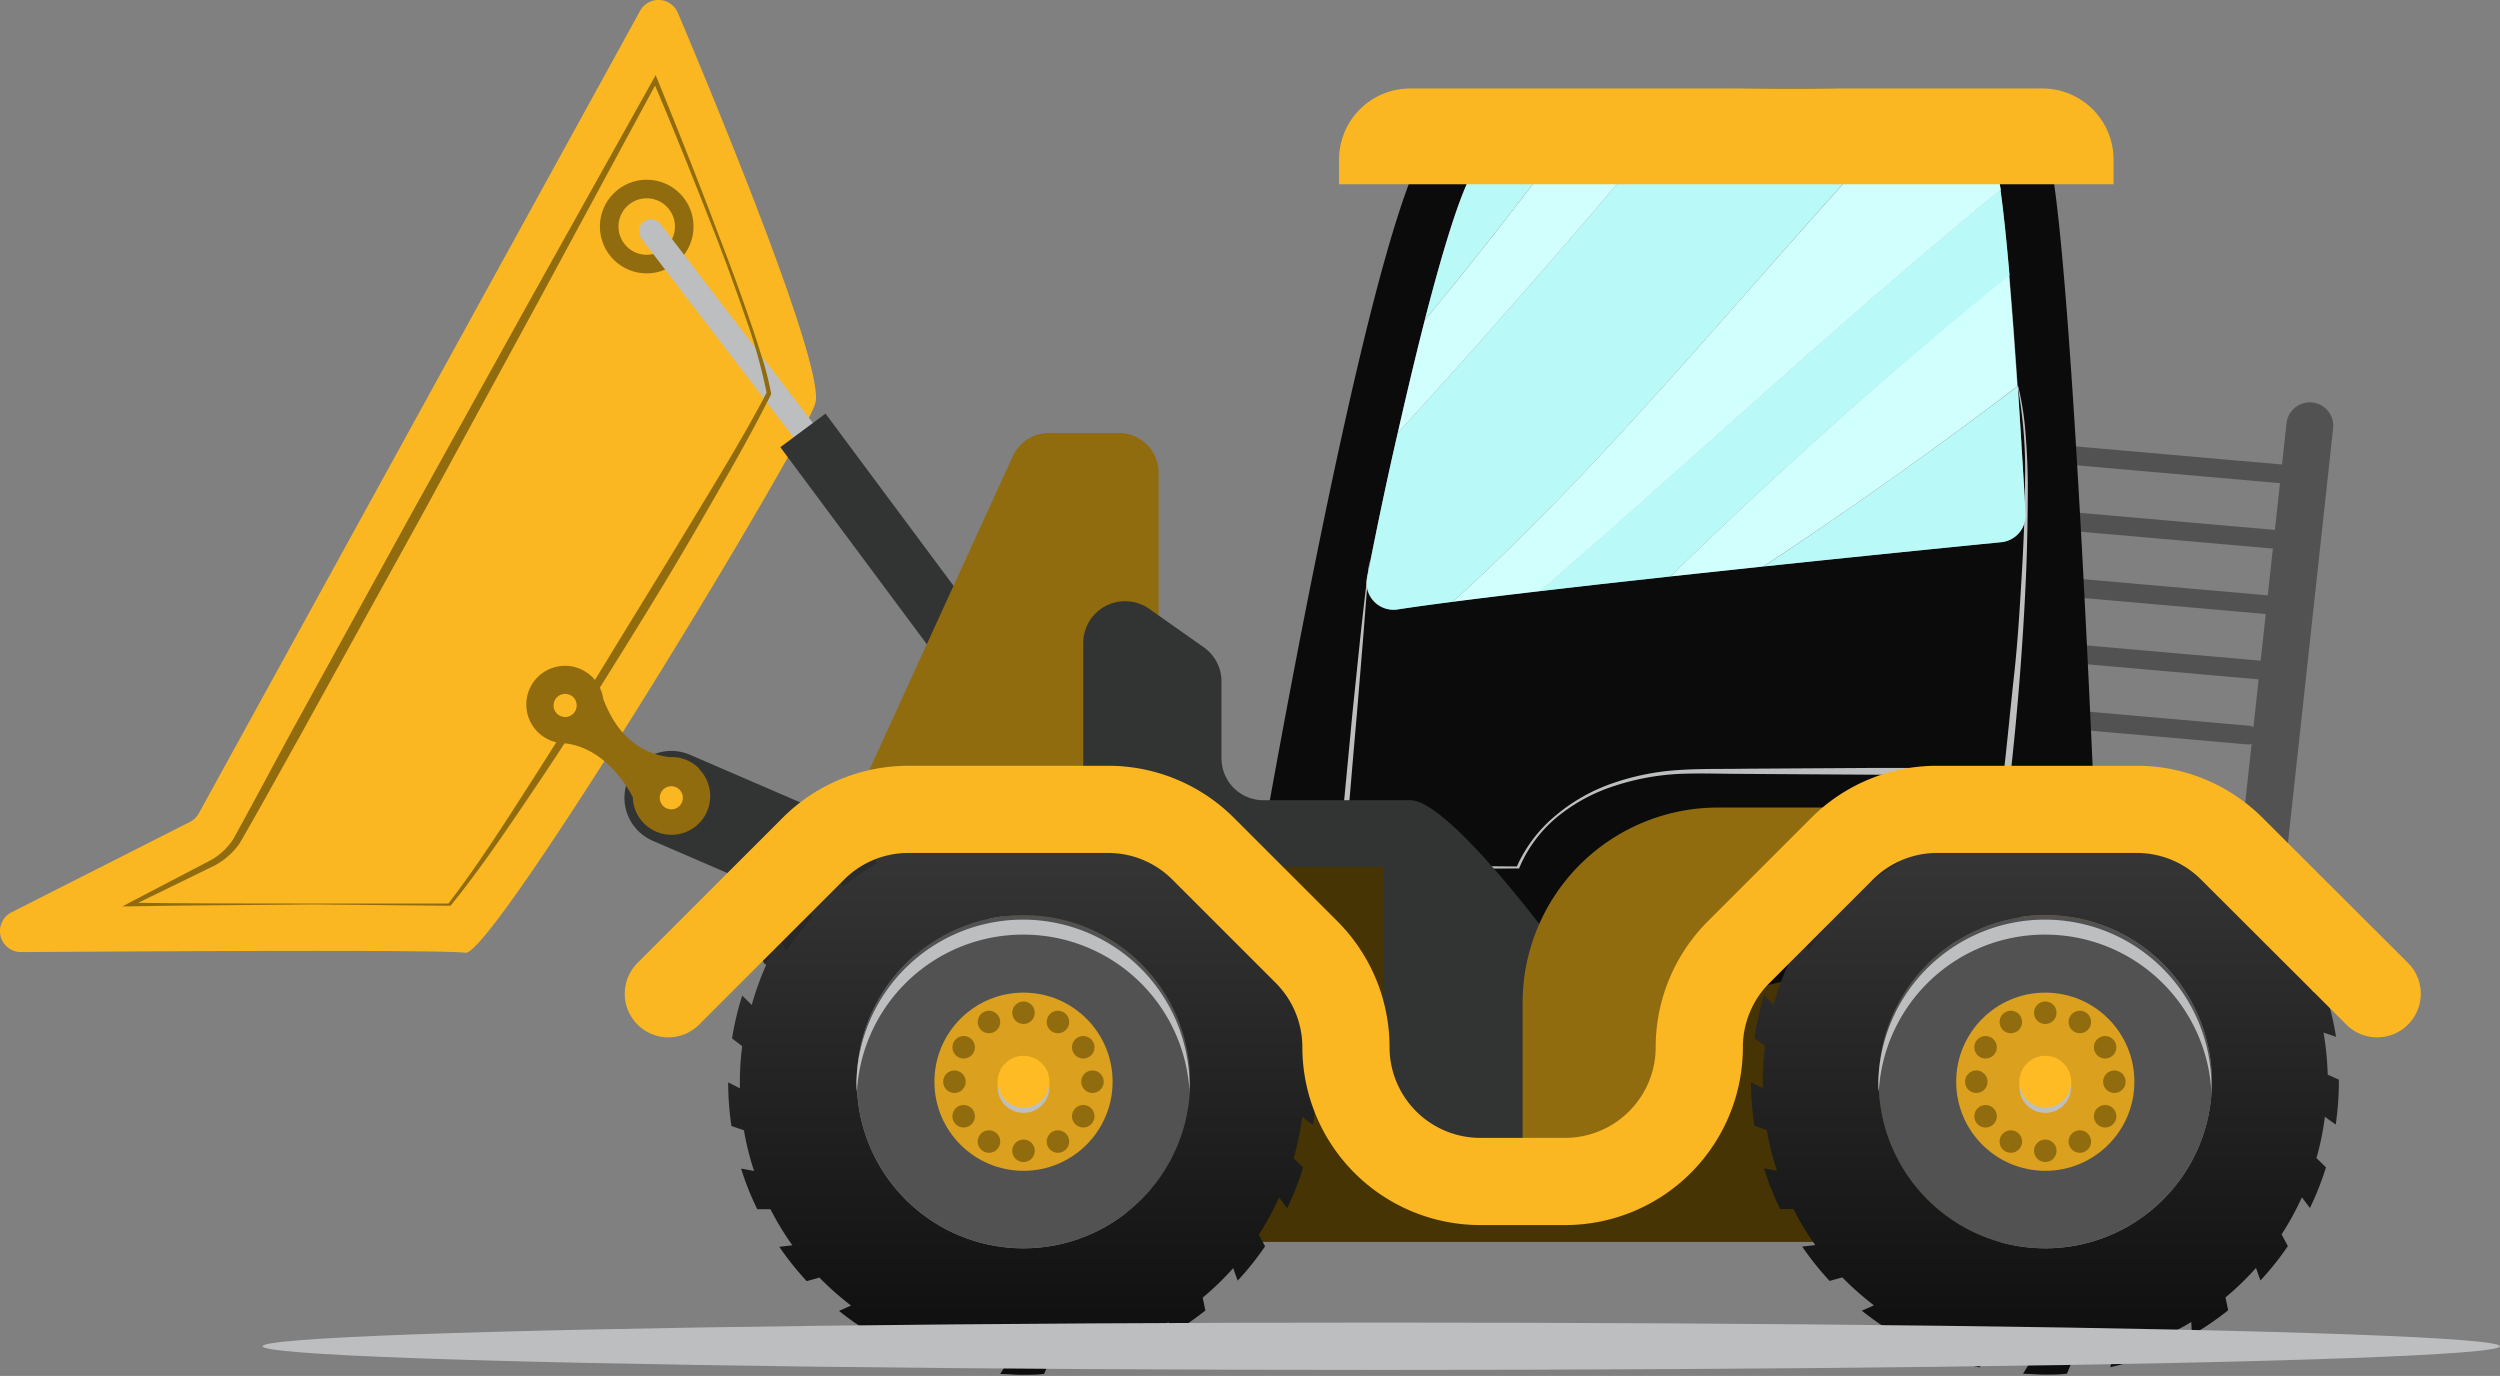 <svg xmlns="http://www.w3.org/2000/svg" xmlns:xlink="http://www.w3.org/1999/xlink" viewBox="0 0 246.09 135.44"><rect x="0" y="0" width="246.09" height="135.44" fill="#808080" stroke="none"/><defs><linearGradient id="Degradado_sin_nombre_16" x1="201.33" y1="70.54" x2="201.33" y2="150.9" gradientUnits="userSpaceOnUse"><stop offset="0" stop-color="#404040"/><stop offset="1"/></linearGradient><linearGradient id="Degradado_sin_nombre_12" x1="201.3" y1="70.26" x2="201.3" y2="153.75" gradientUnits="userSpaceOnUse"><stop offset="0" stop-color="#363636"/><stop offset="1"/></linearGradient><linearGradient id="Degradado_sin_nombre_16-2" x1="100.75" y1="70.54" x2="100.75" y2="150.9" xlink:href="#Degradado_sin_nombre_16"/><linearGradient id="Degradado_sin_nombre_12-2" x1="100.71" y1="70.26" x2="100.71" y2="153.75" xlink:href="#Degradado_sin_nombre_12"/></defs><g style="isolation:isolate"><g id="Calque_2" data-name="Calque 2"><g id="OBJECTS"><line x1="66.08" y1="78.53" x2="92.84" y2="90.09" style="fill:none;stroke:#323333;stroke-linecap:round;stroke-linejoin:round;stroke-width:9.228px"/><line x1="222.49" y1="86.72" x2="227.37" y2="41.91" style="fill:none;stroke:#525252;stroke-linecap:round;stroke-miterlimit:10;stroke-width:4.614px"/><line x1="199.45" y1="44.44" x2="227.37" y2="46.89" style="fill:none;stroke:#525252;stroke-linecap:round;stroke-miterlimit:10;stroke-width:1.846px"/><line x1="197.94" y1="50.81" x2="225.86" y2="53.26" style="fill:none;stroke:#525252;stroke-linecap:round;stroke-miterlimit:10;stroke-width:1.846px"/><line x1="196.43" y1="57.18" x2="224.35" y2="59.63" style="fill:none;stroke:#525252;stroke-linecap:round;stroke-miterlimit:10;stroke-width:1.846px"/><line x1="194.92" y1="63.54" x2="222.84" y2="65.99" style="fill:none;stroke:#525252;stroke-linecap:round;stroke-miterlimit:10;stroke-width:1.846px"/><line x1="193.41" y1="69.91" x2="221.33" y2="72.36" style="fill:none;stroke:#525252;stroke-linecap:round;stroke-miterlimit:10;stroke-width:1.846px"/><path d="M114,93.79l-3.44,28.46h87.65l3.05-36.93Z" style="fill:#463404"/><path d="M63,1.08a2.07,2.07,0,0,1,3.73.19C70.9,11.14,81.3,36.4,80.25,39.72,79,43.87,48.47,94.2,45.81,93.79c-2-.31-29.27-.16-43.72-.07a2.07,2.07,0,0,1-.95-3.92l17.55-8.89a2.06,2.06,0,0,0,.88-.85Z" style="fill:#fab722"/><circle cx="63.66" cy="22.3" r="4.61" style="fill:#916c0f"/><circle cx="63.66" cy="22.3" r="2.78" style="fill:#fab722"/><path d="M78.84,44,63.14,23.49a1.19,1.19,0,0,1,.23-1.67h0a1.2,1.2,0,0,1,1.65.23L80.71,42.54a1.18,1.18,0,0,1-.23,1.67h0A1.19,1.19,0,0,1,78.84,44Z" style="fill:#bcbec0"/><rect x="69.69" y="58.17" width="46.29" height="5.54" transform="translate(86.36 -49.92) rotate(53.37)" style="fill:#323333"/><path d="M110.1,42.62h-6.83a3.94,3.94,0,0,0-3.58,2.3L83.05,81.31l31,.76V46.55A3.93,3.93,0,0,0,110.1,42.62Z" style="fill:#916c0f"/><path d="M205,55.17c-2.1-39-3.4-41.18-4.1-42.33-.8-1.33-2.66-4.44-28.33-4.1-9,.11-25.45.89-29.82,3.09-1.88.94-5,2.52-13.31,43.64-3.13,15.5-5.81,30.91-6.84,36.92a2.66,2.66,0,1,0,5.25.88l25.27,8.6L201.3,90.56a2.66,2.66,0,0,0,2.76,2.55h0a2.66,2.66,0,0,0,2.56-2.76C206.39,84.51,205.79,69.93,205,55.17Zm-8-1.8c-6.44.64-18.14,1.81-29.79,3.07-15.48,1.67-24.42,2.75-29.66,3.55a2.65,2.65,0,0,1-3-3.16c4.29-21.15,8-35.13,10.11-39.3a2.58,2.58,0,0,1,1.69-1.35c3.61-.93,13-1.88,24.89-2.09,12.4-.23,20,.47,23.41,1.2a2.66,2.66,0,0,1,2.07,2.15c.87,5.11,1.82,18.18,2.67,33.12A2.67,2.67,0,0,1,197,53.37Z" style="fill:#0b0b0b"/><path d="M134.83,55.29c-.28,2.5-.44,5-.65,7.54l-.62,7.54c-.45,5-.84,10-1.32,15.07l-.28-.31c5.81,0,11.63.13,17.44.16l-.12.08a13.9,13.9,0,0,1,3.92-5.15,17.63,17.63,0,0,1,5.66-3.16,24.32,24.32,0,0,1,6.37-1.26c2.17-.15,4.32-.09,6.48-.13l12.95-.08q6.47,0,12.94,0l-.34.3c.36-3.14.65-6.29,1-9.45s.54-6.3.73-9.46.33-6.32.34-9.48A45.82,45.82,0,0,0,198.6,38l.06,0a28.72,28.72,0,0,1,.73,4.7c.13,1.58.2,3.17.22,4.75,0,3.18-.05,6.35-.19,9.51q-.43,9.51-1.48,19l0,.3h-.3q-6.47,0-12.94,0l-12.95-.08c-2.15,0-4.32-.09-6.46,0a24.08,24.08,0,0,0-6.3,1.16,17.21,17.21,0,0,0-5.61,3,13.11,13.11,0,0,0-3.82,5.07l0,.08h-.08c-5.81,0-11.63.16-17.44.16h-.31l0-.3c.41-5,.92-10,1.39-15.07l.78-7.52c.28-2.51.54-5,.91-7.52Z" style="fill:#bcbec0"/><path d="M106.63,63.29V87.75a4.12,4.12,0,0,0,4.12,4.12h14.44a4.12,4.12,0,0,1,2.91,1.2l4.84,4.84a4.14,4.14,0,0,1,1.21,2.91v5.85a4.13,4.13,0,0,0,1.2,2.91l3.18,3.17a4.09,4.09,0,0,0,2.91,1.21H149a4.11,4.11,0,0,0,4.11-4.12V94.42a4.13,4.13,0,0,0-.83-2.48c-2.55-3.36-10.27-13.17-13.45-13.17H124.36a4.12,4.12,0,0,1-4.12-4.12V67.08a4.12,4.12,0,0,0-1.74-3.36l-5.38-3.79A4.12,4.12,0,0,0,106.63,63.29Z" style="fill:#323333"/><path d="M153.11,118.53a10.26,10.26,0,0,0,10.27-10.26h0a10.23,10.23,0,0,1,3-7.26l7.89-7.9a10.3,10.3,0,0,1,7.26-3h15.27a10.3,10.3,0,0,1,7.26,3l2.48,2.48v-10a6.11,6.11,0,0,0-6.11-6.1H169.11a19.23,19.23,0,0,0-19.23,19.23v19.81h3.23Z" style="fill:#916c0f"/><rect x="98.75" y="85.32" width="37.41" height="23.02" style="fill:#463404"/><path d="M229.13,105.78a29.62,29.62,0,0,0-.41-4.14l1.23.42a29,29,0,0,0-1-4.22l-1.28-.22a26.94,26.94,0,0,0-1.61-3.83l1.29,0a29,29,0,0,0-2.17-3.73l-1.29.16a27.16,27.16,0,0,0-2.68-3.18l1.26-.35a28.46,28.46,0,0,0-3.18-2.93l-1.19.54a28.5,28.5,0,0,0-3.49-2.26l1.1-.71a29.64,29.64,0,0,0-3.9-1.86l-1,.86a27.82,27.82,0,0,0-4-1.13l.84-1a29.23,29.23,0,0,0-4.28-.62l-.68,1.11c-.46,0-.92,0-1.39,0-.93,0-1.85,0-2.75.14l.5-1.19a29.15,29.15,0,0,0-4.27.65l-.32,1.26a26.54,26.54,0,0,0-4,1.32l.14-1.29a27.93,27.93,0,0,0-3.89,1.89l.06,1.29a28.07,28.07,0,0,0-3.37,2.44l-.25-1.28a27.59,27.59,0,0,0-3.16,2.95l.44,1.23A27.82,27.82,0,0,0,178,91.37l-.62-1.14A29.58,29.58,0,0,0,175.22,94l.78,1a27.38,27.38,0,0,0-1.43,3.89l-.93-.91a29.23,29.23,0,0,0-.95,4.22l1.06.76a26.92,26.92,0,0,0-.23,3.49c0,.23,0,.44,0,.66l-1.16-.59a30.77,30.77,0,0,0,.33,4.3l1.23.42a27,27,0,0,0,1,4l-1.28-.23a28.35,28.35,0,0,0,1.59,4l1.3,0a27.33,27.33,0,0,0,2.16,3.55l-1.29.15a29.2,29.2,0,0,0,2.7,3.38l1.25-.35a29,29,0,0,0,3.11,2.75l-1.19.53a29,29,0,0,0,3.58,2.44l1.09-.7a28,28,0,0,0,3.78,1.72l-1,.85a27.12,27.12,0,0,0,4.14,1.27l.83-1a26.68,26.68,0,0,0,4.12.53l-.67,1.1c.7,0,1.42.08,2.13.08s1.47,0,2.19-.09l.5-1.19a27.64,27.64,0,0,0,4.1-.7l-.33,1.25a28.71,28.71,0,0,0,4.14-1.28l.13-1.28a29.26,29.26,0,0,0,3.7-1.89l.06,1.29a29.62,29.62,0,0,0,3.57-2.44l-.26-1.27a27.21,27.21,0,0,0,3-2.9l.44,1.23a28.37,28.37,0,0,0,2.7-3.38l-.62-1.15a28.63,28.63,0,0,0,2-3.65l.79,1.05a29,29,0,0,0,1.58-4l-.94-.92a25.85,25.85,0,0,0,.83-4.06l1.07.77a29.7,29.7,0,0,0,.31-4.35v-.07Zm-27.8,17.1a16.4,16.4,0,1,1,16.4-16.4A16.39,16.39,0,0,1,201.33,122.88Z" style="fill:url(#Degradado_sin_nombre_16)"/><circle cx="201.33" cy="106.48" r="16.4" style="fill:#525252"/><path d="M201.33,92a16.38,16.38,0,0,1,16.35,15.46c0-.31,0-.62,0-.94a16.4,16.4,0,0,0-32.79,0c0,.32,0,.63.05.94A16.37,16.37,0,0,1,201.33,92Z" style="fill:#bcbec0;mix-blend-mode:multiply"/><circle cx="201.33" cy="106.48" r="8.77" style="fill:#dba11e"/><circle cx="201.33" cy="107" r="2.55" style="fill:#bcbec0;mix-blend-mode:multiply"/><circle cx="201.33" cy="99.69" r="1.11" style="fill:#916c0f"/><circle cx="201.33" cy="113.28" r="1.11" style="fill:#916c0f"/><circle cx="197.94" cy="100.6" r="1.11" style="fill:#916c0f"/><circle cx="204.73" cy="112.37" r="1.11" style="fill:#916c0f"/><circle cx="195.45" cy="103.09" r="1.11" style="fill:#916c0f"/><circle cx="207.22" cy="109.88" r="1.11" style="fill:#916c0f"/><circle cx="204.73" cy="100.6" r="1.11" style="fill:#916c0f"/><circle cx="197.94" cy="112.37" r="1.11" style="fill:#916c0f"/><circle cx="207.22" cy="103.09" r="1.11" style="fill:#916c0f"/><circle cx="195.45" cy="109.88" r="1.11" style="fill:#916c0f"/><circle cx="194.54" cy="106.48" r="1.11" style="fill:#916c0f"/><circle cx="208.13" cy="106.48" r="1.11" style="fill:#916c0f"/><circle cx="201.33" cy="106.48" r="2.55" style="fill:#ffbb23"/><path d="M178,93.62a28.77,28.77,0,0,1,2.52-3.3l-.44-1.23a29.49,29.49,0,0,1,3.16-3l.25,1.28A26.94,26.94,0,0,1,186.85,85l-.06-1.29a27.93,27.93,0,0,1,3.89-1.89l-.14,1.28a29.05,29.05,0,0,1,4-1.32l.32-1.25a29.15,29.15,0,0,1,4.27-.65l-.5,1.19c.9-.09,1.82-.14,2.75-.14.47,0,.93,0,1.39,0l.68-1.1a29.23,29.23,0,0,1,4.28.62l-.84,1a26.59,26.59,0,0,1,4,1.13l1-.87a28.48,28.48,0,0,1,3.9,1.87l-1.1.71a28.42,28.42,0,0,1,3.49,2.25l1.19-.53A28.46,28.46,0,0,1,222.49,89l-1.26.35a27.16,27.16,0,0,1,2.68,3.18l1.29-.16c.32.47.62,1,.92,1.45l1.25,0a29,29,0,0,0-2.17-3.73l-1.29.16a27.16,27.16,0,0,0-2.68-3.18l1.26-.35a28.46,28.46,0,0,0-3.18-2.93l-1.19.54a28.5,28.5,0,0,0-3.49-2.26l1.1-.71a29.64,29.64,0,0,0-3.9-1.86l-1,.86a27.82,27.82,0,0,0-4-1.13l.84-1a29.23,29.23,0,0,0-4.28-.62l-.68,1.11c-.46,0-.92,0-1.39,0-.93,0-1.85,0-2.75.14l.5-1.19a29.15,29.15,0,0,0-4.27.65l-.32,1.26a26.54,26.54,0,0,0-4,1.32l.14-1.29a27.93,27.93,0,0,0-3.89,1.89l.06,1.29a28.07,28.07,0,0,0-3.37,2.44l-.25-1.28a27.59,27.59,0,0,0-3.16,2.95l.44,1.23A27.82,27.82,0,0,0,178,91.37l-.62-1.14A29.58,29.58,0,0,0,175.22,94l.69.93c.46-.83.93-1.65,1.46-2.43Z" style="mix-blend-mode:screen;fill:url(#Degradado_sin_nombre_12)"/><path d="M128.54,105.78a29.62,29.62,0,0,0-.41-4.14l1.23.42a29,29,0,0,0-1-4.22l-1.28-.22a26.94,26.94,0,0,0-1.61-3.83l1.3,0a29,29,0,0,0-2.18-3.73l-1.29.16a27.16,27.16,0,0,0-2.68-3.18l1.26-.35a28.46,28.46,0,0,0-3.18-2.93l-1.19.54A27.75,27.75,0,0,0,114,82.07l1.1-.71a29.64,29.64,0,0,0-3.9-1.86l-1,.86a28.57,28.57,0,0,0-4-1.13l.83-1a29.29,29.29,0,0,0-4.27-.62l-.68,1.11c-.46,0-.93,0-1.39,0-.93,0-1.85,0-2.76.14l.5-1.19a29.36,29.36,0,0,0-4.27.65l-.32,1.26A26,26,0,0,0,90,80.85l.13-1.29a27.93,27.93,0,0,0-3.89,1.89l.06,1.29a28.07,28.07,0,0,0-3.37,2.44l-.25-1.28a28.44,28.44,0,0,0-3.16,2.95l.44,1.23a28.93,28.93,0,0,0-2.52,3.29l-.61-1.14A28.48,28.48,0,0,0,74.63,94l.78,1A28.67,28.67,0,0,0,74,98.92L73.06,98a29.23,29.23,0,0,0-1,4.22l1,.76a26.92,26.92,0,0,0-.23,3.49c0,.23,0,.44,0,.66l-1.15-.59a29.32,29.32,0,0,0,.32,4.3l1.23.42a27,27,0,0,0,1,4l-1.28-.23a28.35,28.35,0,0,0,1.59,4l1.3,0a28.48,28.48,0,0,0,2.16,3.55l-1.29.15a29.2,29.2,0,0,0,2.7,3.38l1.25-.35a29,29,0,0,0,3.11,2.75l-1.18.53a28.12,28.12,0,0,0,3.57,2.44l1.09-.7a28.17,28.17,0,0,0,3.79,1.72l-1,.85a27.47,27.47,0,0,0,4.14,1.27l.84-1a26.55,26.55,0,0,0,4.11.53l-.67,1.1c.7,0,1.42.08,2.13.08s1.47,0,2.19-.09l.51-1.19a27.73,27.73,0,0,0,4.09-.7l-.33,1.25a28.33,28.33,0,0,0,4.14-1.28l.13-1.28a28.6,28.6,0,0,0,3.7-1.89l.06,1.29a29.62,29.62,0,0,0,3.57-2.44l-.26-1.27a27.21,27.21,0,0,0,3-2.9l.44,1.23a28.37,28.37,0,0,0,2.7-3.38l-.62-1.15a27.44,27.44,0,0,0,2-3.65l.79,1.05a29,29,0,0,0,1.58-4l-.94-.92a27.06,27.06,0,0,0,.84-4.06l1.06.77a29.69,29.69,0,0,0,.32-4.35v-.07Zm-27.79,17.1a16.4,16.4,0,1,1,16.39-16.4A16.4,16.4,0,0,1,100.75,122.88Z" style="fill:url(#Degradado_sin_nombre_16-2)"/><circle cx="100.75" cy="106.48" r="16.4" style="fill:#525252"/><path d="M100.75,92a16.37,16.37,0,0,1,16.34,15.46c0-.31,0-.62,0-.94a16.4,16.4,0,0,0-32.79,0c0,.32,0,.63.05.94A16.38,16.38,0,0,1,100.75,92Z" style="fill:#bcbec0;mix-blend-mode:multiply"/><circle cx="100.75" cy="106.48" r="8.77" style="fill:#dba11e"/><circle cx="100.75" cy="107" r="2.55" style="fill:#bcbec0;mix-blend-mode:multiply"/><circle cx="100.75" cy="99.69" r="1.11" style="fill:#916c0f"/><circle cx="100.75" cy="113.28" r="1.11" style="fill:#916c0f"/><circle cx="97.35" cy="100.6" r="1.11" style="fill:#916c0f"/><circle cx="104.14" cy="112.37" r="1.11" style="fill:#916c0f"/><circle cx="94.86" cy="103.09" r="1.11" style="fill:#916c0f"/><circle cx="106.63" cy="109.88" r="1.11" style="fill:#916c0f"/><circle cx="104.14" cy="100.6" r="1.11" style="fill:#916c0f"/><circle cx="97.35" cy="112.37" r="1.11" style="fill:#916c0f"/><circle cx="106.63" cy="103.09" r="1.11" style="fill:#916c0f"/><circle cx="94.86" cy="109.88" r="1.11" style="fill:#916c0f"/><circle cx="93.95" cy="106.48" r="1.11" style="fill:#916c0f"/><circle cx="107.54" cy="106.48" r="1.11" style="fill:#916c0f"/><circle cx="100.75" cy="106.48" r="2.55" style="fill:#ffbb23"/><path d="M77.4,93.62a30,30,0,0,1,2.52-3.3l-.44-1.23a30.47,30.47,0,0,1,3.16-3l.25,1.28A26.94,26.94,0,0,1,86.26,85L86.2,83.7a27.93,27.93,0,0,1,3.89-1.89L90,83.09a28.47,28.47,0,0,1,3.94-1.32l.32-1.25a29.36,29.36,0,0,1,4.27-.65L98,81.06c.91-.09,1.83-.14,2.76-.14.46,0,.93,0,1.39,0l.68-1.1a29.29,29.29,0,0,1,4.27.62l-.83,1a27.27,27.27,0,0,1,4,1.13l1-.87a28.48,28.48,0,0,1,3.9,1.87l-1.1.71a27.68,27.68,0,0,1,3.49,2.25l1.19-.53A28.46,28.46,0,0,1,121.9,89l-1.26.35a27.16,27.16,0,0,1,2.68,3.18l1.29-.16c.32.47.62,1,.92,1.45l1.26,0a29,29,0,0,0-2.18-3.73l-1.29.16a27.16,27.16,0,0,0-2.68-3.18l1.26-.35a28.46,28.46,0,0,0-3.18-2.93l-1.19.54A27.75,27.75,0,0,0,114,82.07l1.1-.71a29.64,29.64,0,0,0-3.9-1.86l-1,.86a28.57,28.57,0,0,0-4-1.13l.83-1a29.29,29.29,0,0,0-4.27-.62l-.68,1.11c-.46,0-.93,0-1.39,0-.93,0-1.85,0-2.76.14l.5-1.19a29.36,29.36,0,0,0-4.27.65l-.32,1.26A26,26,0,0,0,90,80.85l.13-1.29a27.93,27.93,0,0,0-3.89,1.89l.06,1.29a28.07,28.07,0,0,0-3.37,2.44l-.25-1.28a28.44,28.44,0,0,0-3.16,2.95l.44,1.23a28.93,28.93,0,0,0-2.52,3.29l-.61-1.14A28.48,28.48,0,0,0,74.63,94l.69.93c.46-.83.94-1.65,1.47-2.43Z" style="mix-blend-mode:screen;fill:url(#Degradado_sin_nombre_12-2)"/><path d="M234,97.82,219.7,83.55a13.22,13.22,0,0,0-9.35-3.88H190.67a13.24,13.24,0,0,0-9.35,3.88L171.15,93.72a13.24,13.24,0,0,0-3.88,9.35h0a13.22,13.22,0,0,1-13.22,13.23h-8.33a13.23,13.23,0,0,1-13.23-13.23h0a13.24,13.24,0,0,0-3.88-9.35L118.44,83.55a13.22,13.22,0,0,0-9.35-3.88H89.41a13.22,13.22,0,0,0-9.35,3.88L65.79,97.82" style="fill:none;stroke:#fab722;stroke-linecap:round;stroke-miterlimit:10;stroke-width:8.582px"/><path d="M146.36,16.18a2.58,2.58,0,0,0-1.69,1.35c-1.1,2.16-2.62,7-4.43,14q6.64-8.09,12.95-16.44A53.92,53.92,0,0,0,146.36,16.18Z" style="fill:#b9faf9"/><path d="M184.91,14.25c-3.65-.18-8.19-.26-13.66-.16-3.19.05-6.18.17-8.94.31q-12.06,14.37-24.72,28.22c-1,4.28-2,9-3,14.21a2.65,2.65,0,0,0,3,3.16c1.48-.23,3.26-.47,5.4-.75C158,45.68,171,29.4,184.91,14.25Z" style="fill:#b9faf9"/><path d="M197,53.37a2.67,2.67,0,0,0,2.39-2.81c-.25-4.39-.51-8.62-.77-12.53q-12.24,9.27-25,17.73C183,54.77,191.74,53.89,197,53.37Z" style="fill:#b9faf9"/><path d="M153.19,15.11q-6.3,8.36-12.95,16.44c-.82,3.23-1.71,6.93-2.65,11.07q12.66-13.84,24.72-28.22C158.85,14.59,155.77,14.84,153.19,15.11Z" style="fill:#d1fffe"/><path d="M164.44,56.74l2.78-.3,6.36-.68q12.81-8.46,25-17.73c-.27-4.05-.55-7.75-.82-11Q180.43,41.11,164.44,56.74Z" style="fill:#d1fffe"/><path d="M196.92,18.67c-15.49,12.63-30.17,26.4-45.36,39.52,3.63-.43,7.89-.9,12.88-1.45q16-15.62,33.37-29.66C197.51,23.6,197.21,20.73,196.92,18.67Z" style="fill:#b9faf9"/><path d="M196.73,17.44a2.66,2.66,0,0,0-2.07-2.15,67.18,67.18,0,0,0-9.75-1C171,29.4,158,45.68,143,59.24c2.39-.31,5.23-.66,8.6-1.05,15.19-13.12,29.87-26.89,45.36-39.52C196.86,18.23,196.8,17.81,196.73,17.44Z" style="fill:#d1fffe"/><path d="M30.82,88.94l13.41,0-.09,0c3-3.91,5.66-8.11,8.33-12.27s5.27-8.38,7.85-12.61,5.18-8.43,7.74-12.67S73.19,43,75.48,38.62l0,.12a54.86,54.86,0,0,0-2.22-7.84Q71.92,27,70.45,23.2c-2-5.1-4-10.16-6.15-15.2l.41,0L53.08,29.52,41.38,51,29.57,72.38c-2,3.56-3.93,7.1-6,10.67a7.15,7.15,0,0,1-2.37,2.11l-2.76,1.35L12.93,89.2l-.09-.34C18.84,88.94,24.83,88.93,30.82,88.94Zm0,.09c-6,.06-12,.08-18,.19l-.76,0,.67-.36,5.42-2.83,2.7-1.41a6.49,6.49,0,0,0,2.1-2c1.94-3.51,3.87-7.15,5.81-10.72L40.53,50.51,52.39,29.14,64.31,7.81l.23-.42.18.44c2.06,5.06,4.08,10.14,6,15.26,1,2.56,1.94,5.12,2.84,7.7.44,1.29.89,2.59,1.29,3.9a31.17,31.17,0,0,1,1.05,4v.07l0,.06c-2.22,4.45-4.73,8.72-7.2,13S63.62,60.35,61,64.56,55.74,73,53,77.06s-5.52,8.24-8.65,12.1l0,0h-.06Z" style="fill:#916c0f"/><ellipse cx="135.97" cy="132.52" rx="110.12" ry="2.33" style="fill:#bcbec0;mix-blend-mode:multiply"/><path d="M68.85,75.68a3.79,3.79,0,0,0-2.95-1.15v0c-4.51-.58-6-4.44-6.51-5.71h0A3.81,3.81,0,1,0,52.88,72a3.78,3.78,0,0,0,2.59,1.16h0c4.49.39,6.82,5.32,6.82,5.32h0a3.81,3.81,0,1,0,6.55-2.76Z" style="fill:#916c0f"/><circle cx="55.63" cy="69.44" r="1.14" style="fill:#fab722"/><circle cx="66.08" cy="78.53" r="1.14" style="fill:#fab722"/><path d="M138.83,8.71h62.22a7,7,0,0,1,7,7v2.43a0,0,0,0,1,0,0H131.81a0,0,0,0,1,0,0V15.74A7,7,0,0,1,138.83,8.71Z" style="fill:#fab722"/></g></g></g></svg>